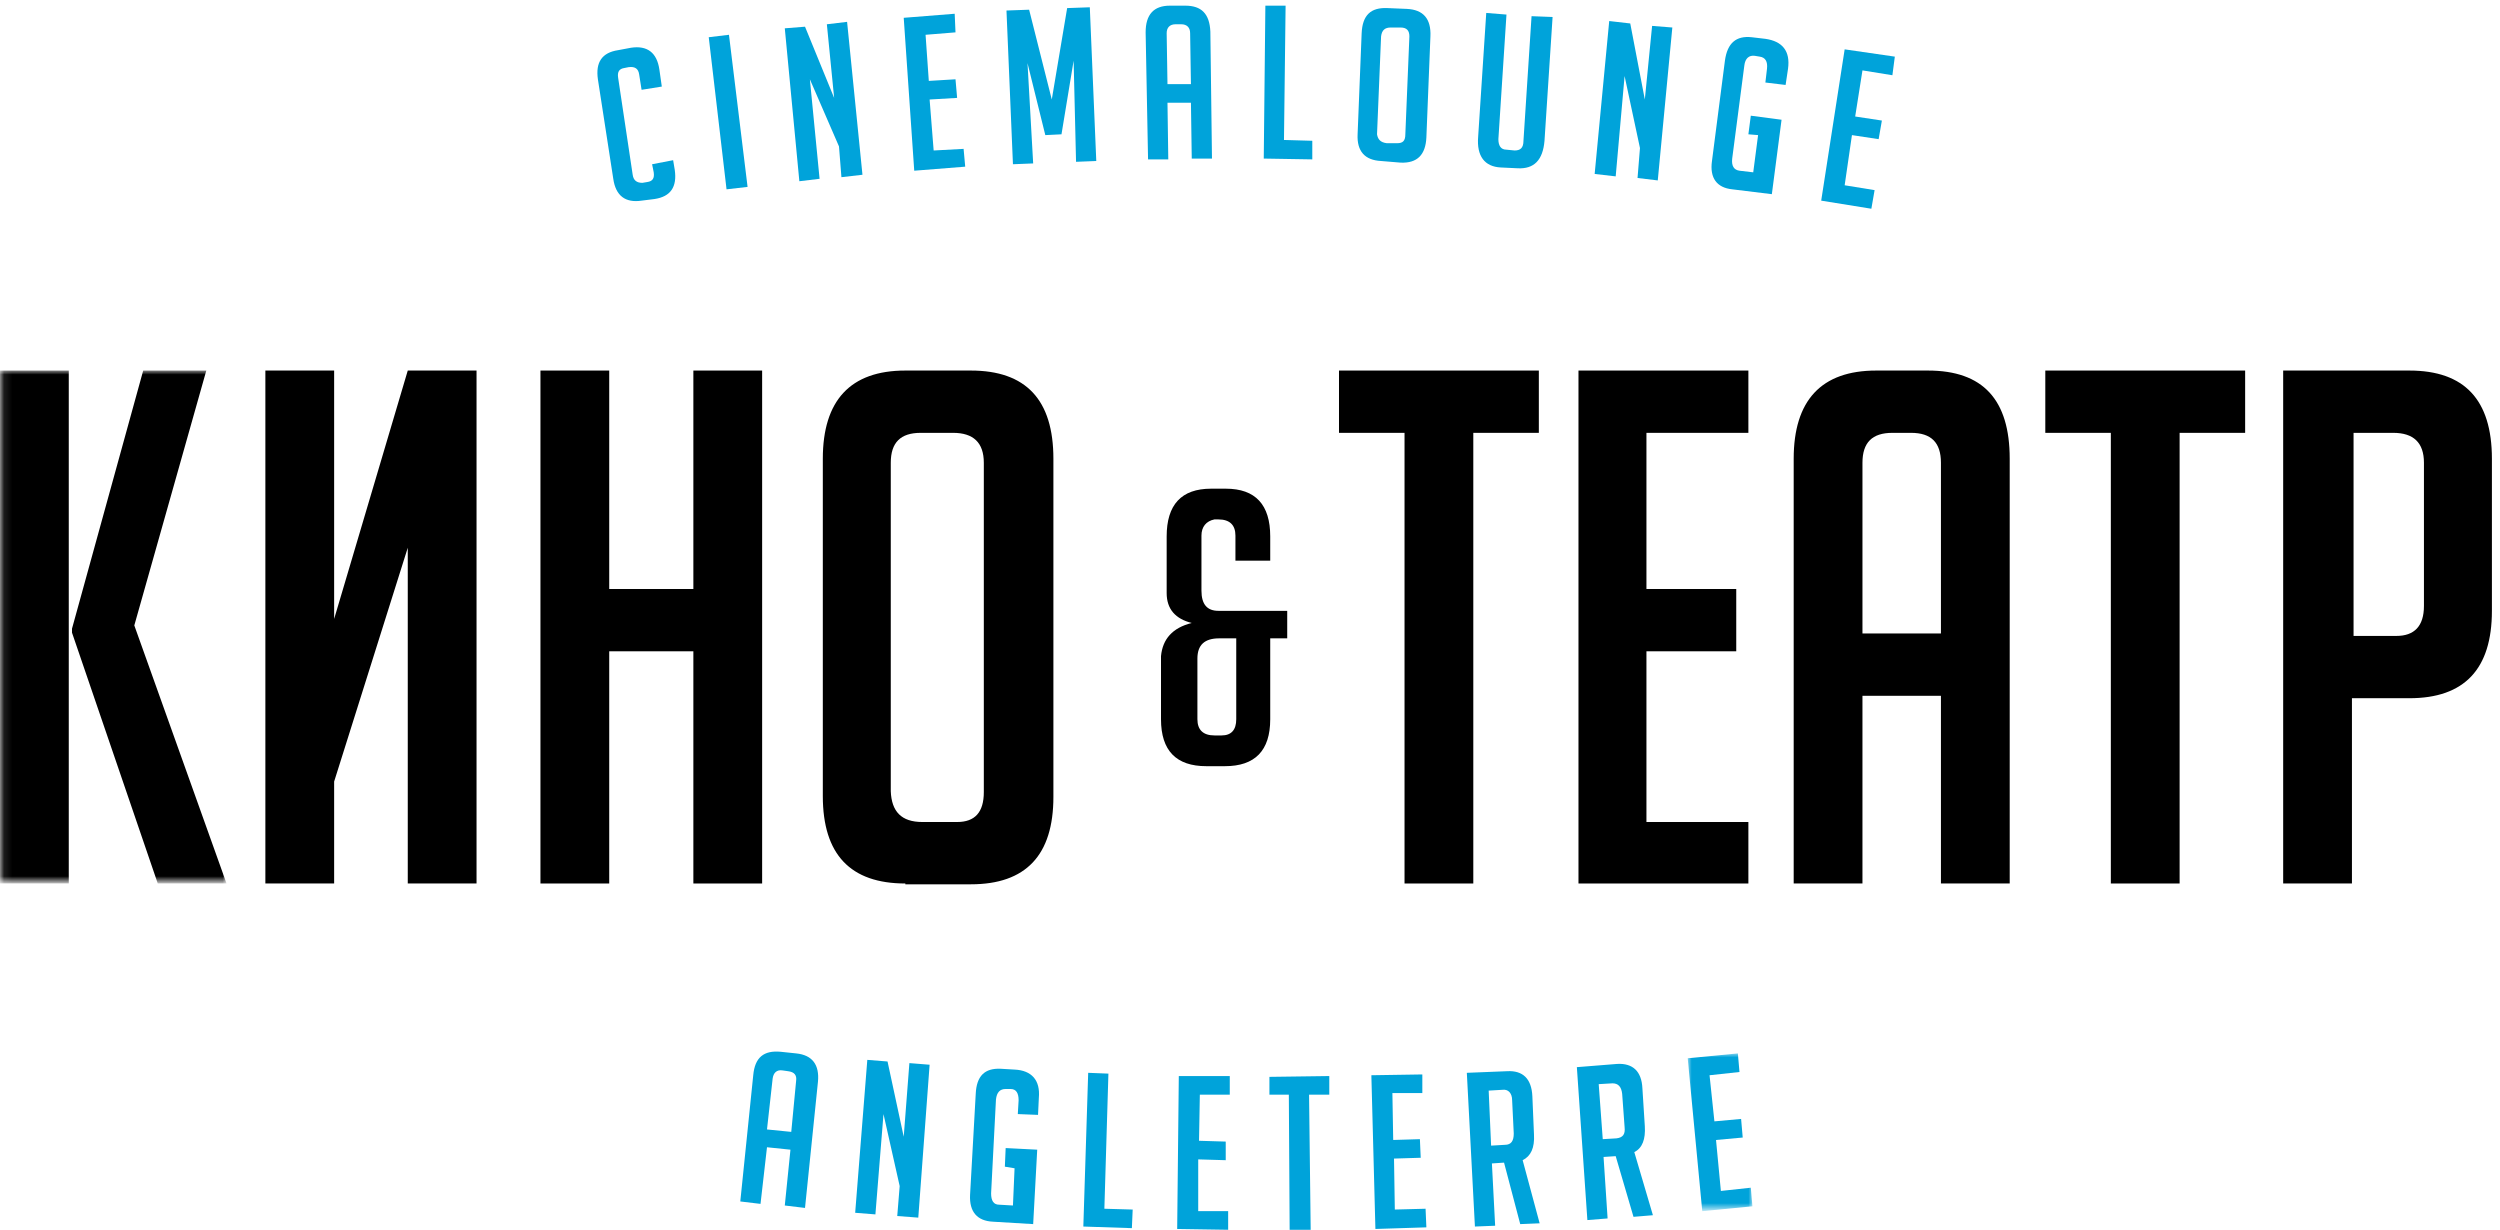 <?xml version="1.0" encoding="UTF-8"?> <!-- Generator: Adobe Illustrator 25.0.1, SVG Export Plug-In . SVG Version: 6.00 Build 0) --> <svg xmlns="http://www.w3.org/2000/svg" xmlns:xlink="http://www.w3.org/1999/xlink" id="Layer_1" x="0px" y="0px" viewBox="0 0 309 152" style="enable-background:new 0 0 309 152;" xml:space="preserve"> <style type="text/css"> .st0{fill-rule:evenodd;clip-rule:evenodd;fill:#00A3DA;} .st1{filter:url(#Adobe_OpacityMaskFilter);} .st2{fill-rule:evenodd;clip-rule:evenodd;fill:#FFFFFF;} .st3{mask:url(#mask-2_1_);fill-rule:evenodd;clip-rule:evenodd;fill:#00A3DA;} .st4{filter:url(#Adobe_OpacityMaskFilter_1_);} .st5{mask:url(#mask-2_2_);fill-rule:evenodd;clip-rule:evenodd;} .st6{fill-rule:evenodd;clip-rule:evenodd;} </style> <desc>Created with Sketch.</desc> <path id="Fill-1" class="st0" d="M83.2,19.8l0.2,1.2c0.3,2.1-0.5,3.3-2.5,3.6l-1.6,0.2c-2,0.3-3.2-0.6-3.5-2.7L73.9,9.8 c-0.3-2.1,0.5-3.3,2.5-3.6L78,5.9c2-0.3,3.2,0.6,3.5,2.7l0.3,2.1l-2.5,0.4L79,9.2c-0.1-0.7-0.5-1-1.3-0.9l-0.5,0.1 c-0.7,0.1-0.9,0.5-0.8,1.2l1.8,12c0.1,0.7,0.5,1,1.2,1l0.6-0.1c0.7-0.1,0.9-0.5,0.8-1.2l-0.2-1L83.2,19.8"></path> <polyline id="Fill-2" class="st0" points="89.8,23.4 87.6,4.6 90.1,4.3 92.4,23.1 89.8,23.4 "></polyline> <polyline id="Fill-3" class="st0" points="103.1,12.1 102.2,3 104.7,2.7 106.6,21.6 104,21.9 103.7,18.1 100.1,9.8 101.3,22.1 98.8,22.4 97,3.5 99.5,3.3 103.1,12.1 "></polyline> <polyline id="Fill-4" class="st0" points="113,21.1 111.7,2.2 118,1.7 118.1,4 114.4,4.3 114.8,10 118.1,9.8 118.3,12.1 114.9,12.3 115.4,18.6 119.1,18.4 119.3,20.6 113,21.1 "></polyline> <g id="Group-8" transform="translate(124, 0)"> <polyline id="Fill-5" class="st0" points="6,12.3 7.9,1 10.7,0.9 11.5,19.9 9,20 8.7,7.5 7.2,16.6 5.2,16.7 3,7.8 3.7,20.2 1.2,20.3 0.4,1.3 3.2,1.2 6,12.3 "></polyline> <path id="Fill-7" class="st0" d="M23.2,10.4l-0.1-6.3c0-0.7-0.4-1.1-1.1-1.1l-0.7,0c-0.7,0-1.1,0.4-1.1,1.1l0.1,6.3L23.2,10.4z M20.4,19.7l-2.5,0L17.6,4c0-2.2,1-3.3,3-3.3l1.9,0c2,0,3,1,3.1,3.2l0.2,15.7l-2.5,0l-0.1-6.9l-2.9,0L20.4,19.7L20.4,19.7z"></path> </g> <polyline id="Fill-9" class="st0" points="162.2,19.7 156.2,19.6 156.4,0.7 158.9,0.7 158.7,17.3 162.2,17.4 162.2,19.7 "></polyline> <path id="Fill-10" class="st0" d="M171.4,17.7l1.3,0c0.7,0,1-0.3,1-1.1l0.5-12.1c0-0.7-0.3-1.1-1.1-1.1l-1.2,0 c-0.7,0-1.1,0.3-1.2,1.1l-0.5,12.1C170.3,17.2,170.6,17.6,171.4,17.7z M170.7,19.9c-2-0.1-3-1.2-2.9-3.3l0.5-12.5 c0.1-2.2,1.1-3.2,3.2-3.1l2.4,0.1c2,0.1,3,1.2,2.9,3.4l-0.5,12.5c-0.1,2.1-1.1,3.2-3.2,3.1L170.7,19.9L170.7,19.9z"></path> <path id="Fill-11" class="st0" d="M191.9,2.1l-1,15.3c-0.2,2.4-1.3,3.5-3.3,3.4l-2.1-0.1c-2-0.1-3-1.4-2.8-3.8l1-15.3l2.5,0.2 l-1,15.4c0,0.8,0.3,1.3,1,1.3l1,0.1c0.7,0,1.1-0.3,1.1-1.2l1-15.4L191.9,2.1"></path> <polyline id="Fill-12" class="st0" points="203.3,12.3 204.2,3.2 206.7,3.4 204.9,22.3 202.4,22 202.7,18.3 200.8,9.4 199.7,21.8 197.1,21.5 198.9,2.6 201.5,2.9 203.3,12.3 "></polyline> <path id="Fill-13" class="st0" d="M216.1,16.6l0.3-2.3l3.8,0.5l-1.2,9.2l-4.9-0.6c-1.9-0.2-2.8-1.4-2.5-3.5l1.6-12.4 c0.3-2.2,1.4-3.1,3.3-2.9l1.7,0.2c2.1,0.3,3.1,1.5,2.8,3.7l-0.3,2l-2.5-0.3l0.2-1.7c0.1-0.9-0.2-1.4-0.9-1.5l-0.6-0.1 c-0.7-0.1-1.2,0.3-1.3,1.2l-1.5,11.5c-0.1,0.9,0.2,1.4,0.9,1.5l1.7,0.2l0.6-4.6L216.1,16.6"></path> <polyline id="Fill-14" class="st0" points="225.1,24.8 228,6.1 234.2,7 233.9,9.3 230.2,8.7 229.3,14.4 232.6,14.9 232.2,17.2 228.9,16.7 228,22.9 231.7,23.5 231.3,25.8 225.1,24.8 "></polyline> <path id="Fill-15" class="st0" d="M97.8,139.9l0.6-6.3c0.1-0.7-0.2-1.1-1-1.2l-0.7-0.1c-0.7-0.1-1.1,0.3-1.2,1l-0.7,6.3L97.8,139.9z M94,148.8l-2.5-0.3l1.6-15.6c0.2-2.2,1.3-3.1,3.4-2.9l1.9,0.2c2,0.2,2.9,1.4,2.7,3.5l-1.6,15.6l-2.5-0.3l0.7-6.9l-2.9-0.3L94,148.8 L94,148.8z"></path> <polyline id="Fill-16" class="st0" points="111.7,140.5 112.4,131.4 114.9,131.6 113.5,150.5 110.9,150.3 111.2,146.6 109.2,137.7 108.2,150.1 105.7,149.9 107.2,131 109.7,131.2 111.7,140.5 "></polyline> <path id="Fill-17" class="st0" d="M124.2,144.2l0.1-2.3l3.9,0.2l-0.5,9.2l-5-0.3c-1.9-0.1-2.9-1.2-2.8-3.3l0.7-12.5 c0.1-2.2,1.1-3.2,3.1-3.1l1.7,0.1c2.1,0.1,3.2,1.3,3,3.5l-0.1,2.1l-2.5-0.1l0.1-1.7c0-0.9-0.3-1.4-1-1.4l-0.6,0 c-0.7,0-1.1,0.4-1.2,1.3l-0.6,11.6c0,0.9,0.3,1.4,1,1.4l1.7,0.1l0.2-4.6L124.2,144.2"></path> <polyline id="Fill-18" class="st0" points="139.9,151.8 133.9,151.6 134.5,132.6 137,132.7 136.5,149.4 140,149.5 139.9,151.8 "></polyline> <polyline id="Fill-19" class="st0" points="145.5,151.9 145.7,133 152,133 152,135.3 148.3,135.3 148.2,141 151.5,141.1 151.5,143.4 148.1,143.3 148.1,149.7 151.8,149.7 151.8,152 145.5,151.9 "></polyline> <polyline id="Fill-20" class="st0" points="161.8,135.3 162,152 159.4,152 159.3,135.3 156.9,135.3 156.9,133.1 164.3,133 164.3,135.3 161.8,135.3 "></polyline> <polyline id="Fill-21" class="st0" points="170,151.9 169.5,132.9 175.8,132.8 175.8,135.1 172.1,135.1 172.2,140.9 175.5,140.8 175.6,143.1 172.3,143.2 172.4,149.5 176.2,149.4 176.3,151.7 170,151.9 "></polyline> <path id="Fill-22" class="st0" d="M184.3,141.6l1.7-0.1c0.8,0,1.1-0.5,1.1-1.4l-0.2-4.1c0-0.9-0.5-1.4-1.2-1.3l-1.7,0.1L184.3,141.6 z M181.3,132.6l5-0.2c1.9-0.1,3,0.9,3.1,3.1l0.2,4.7c0.1,1.7-0.4,2.7-1.4,3.2l2.1,7.8l-2.4,0.1l-2-7.6l-1.5,0.1l0.4,7.7l-2.5,0.1 L181.3,132.6L181.3,132.6z"></path> <path id="Fill-23" class="st0" d="M198.1,140.8l1.7-0.1c0.8-0.1,1.1-0.5,1-1.4l-0.3-4.1c-0.1-0.9-0.5-1.3-1.2-1.3l-1.7,0.1 L198.1,140.8z M194.9,131.9l5-0.4c1.9-0.1,3,0.9,3.1,3l0.3,4.7c0.1,1.6-0.3,2.7-1.3,3.2l2.3,7.8l-2.4,0.2l-2.2-7.5l-1.5,0.1l0.5,7.6 l-2.5,0.2L194.9,131.9L194.9,131.9z"></path> <g id="Clip-25"> </g> <defs> <filter id="Adobe_OpacityMaskFilter" filterUnits="userSpaceOnUse" x="208.6" y="130.2" width="8" height="19.5"> <feColorMatrix type="matrix" values="1 0 0 0 0 0 1 0 0 0 0 0 1 0 0 0 0 0 1 0"></feColorMatrix> </filter> </defs> <mask maskUnits="userSpaceOnUse" x="208.6" y="130.2" width="8" height="19.5" id="mask-2_1_"> <g class="st1"> <polygon id="path-1_1_" class="st2" points="0.1,45.8 216.6,45.8 216.6,149.7 0.1,149.7 "></polygon> </g> </mask> <polyline id="Fill-24" class="st3" points="210.4,149.7 208.6,130.8 214.8,130.2 215,132.5 211.3,132.9 211.9,138.6 215.2,138.3 215.4,140.6 212.1,140.9 212.7,147.2 216.4,146.8 216.6,149.1 210.4,149.7 "></polyline> <defs> <filter id="Adobe_OpacityMaskFilter_1_" filterUnits="userSpaceOnUse" x="0" y="45.8" width="28" height="63.4"> <feColorMatrix type="matrix" values="1 0 0 0 0 0 1 0 0 0 0 0 1 0 0 0 0 0 1 0"></feColorMatrix> </filter> </defs> <mask maskUnits="userSpaceOnUse" x="0" y="45.8" width="28" height="63.4" id="mask-2_2_"> <g class="st4"> <polygon id="path-1_2_" class="st2" points="0.1,45.8 216.6,45.8 216.6,149.7 0.1,149.7 "></polygon> </g> </mask> <path id="Fill-26" class="st5" d="M28,109.2h-8.5l-10.6-31v-0.5l8.8-31.9h7.8l-8.9,31.5L28,109.2z M0,109.2h8.5V45.8H0V109.2z"></path> <polyline id="Fill-28" class="st6" points="50.4,45.8 58.9,45.8 58.9,109.2 50.4,109.2 50.4,67.7 41.3,96.6 41.3,109.2 32.8,109.2 32.8,45.8 41.3,45.8 41.3,76.5 50.4,45.8 "></polyline> <polyline id="Fill-29" class="st6" points="85.7,109.2 85.7,80.5 75.3,80.5 75.3,109.2 66.8,109.2 66.8,45.8 75.3,45.8 75.3,72.8 85.7,72.8 85.7,45.8 94.2,45.8 94.2,109.2 85.7,109.2 "></polyline> <path id="Fill-30" class="st6" d="M114,101.6h4.3c2.2,0,3.3-1.2,3.3-3.7V57.2c0-2.5-1.3-3.7-3.8-3.7h-4c-2.5,0-3.7,1.2-3.7,3.7v40.6 C110.2,100.3,111.4,101.6,114,101.6z M111.9,109.2c-6.8,0-10.2-3.6-10.2-10.8V56.7c0-7.2,3.4-10.9,10.2-10.9h8.1 c6.8,0,10.2,3.6,10.2,10.9v41.8c0,7.2-3.4,10.8-10.2,10.8H111.9L111.9,109.2z"></path> <path id="Fill-31" class="st6" d="M152.8,78.9h-2.1c-1.8,0-2.7,0.8-2.7,2.5v7.5c0,1.3,0.7,2,2.1,2h0.9c1.2,0,1.8-0.7,1.8-2V78.9z M147.3,77c-2-0.5-3.1-1.7-3.1-3.7v-7c0-3.9,1.8-5.9,5.5-5.9h1.8c3.7,0,5.5,2,5.5,5.9v3h-4.3v-3.1c0-1.3-0.7-2-2.1-2h-0.5 c-1,0.2-1.6,0.9-1.6,2V73c0,1.7,0.7,2.5,2.1,2.5h8.5v3.4h-2.1v10c0,3.9-1.9,5.8-5.6,5.8h-2.3c-3.7,0-5.6-1.9-5.6-5.8v-7.8 C143.7,79,144.9,77.6,147.3,77L147.3,77z"></path> <polyline id="Fill-32" class="st6" points="182.1,53.5 182.1,109.2 173.6,109.2 173.6,53.5 165.5,53.5 165.5,45.8 190.2,45.8 190.2,53.5 182.1,53.5 "></polyline> <polyline id="Fill-33" class="st6" points="195.1,109.2 195.1,45.8 216.1,45.8 216.1,53.5 203.5,53.5 203.5,72.8 214.6,72.8 214.6,80.5 203.5,80.5 203.5,101.6 216.1,101.6 216.1,109.2 195.1,109.2 "></polyline> <path id="Fill-34" class="st6" d="M239.9,78.3V57.2c0-2.5-1.2-3.7-3.7-3.7h-2.3c-2.5,0-3.7,1.2-3.7,3.7v21.1H239.9z M230.2,109.2 h-8.5V56.7c0-7.2,3.4-10.9,10.2-10.9h6.4c6.8,0,10.1,3.6,10.1,10.9v52.5h-8.5V86h-9.7V109.2L230.2,109.2z"></path> <polyline id="Fill-35" class="st6" points="269.4,53.5 269.4,109.2 260.9,109.2 260.9,53.5 252.8,53.5 252.8,45.8 277.5,45.8 277.5,53.5 269.4,53.5 "></polyline> <path id="Fill-36" class="st6" d="M290.8,78.6h5.4c2.2,0,3.4-1.2,3.4-3.7V57.2c0-2.5-1.3-3.7-3.8-3.7h-4.9V78.6z M282.3,45.8h15.5 c6.8,0,10.2,3.6,10.2,10.9v18.8c0,7.2-3.4,10.8-10.2,10.8h-7.1v22.9h-8.5V45.8L282.3,45.8z"></path> </svg> 